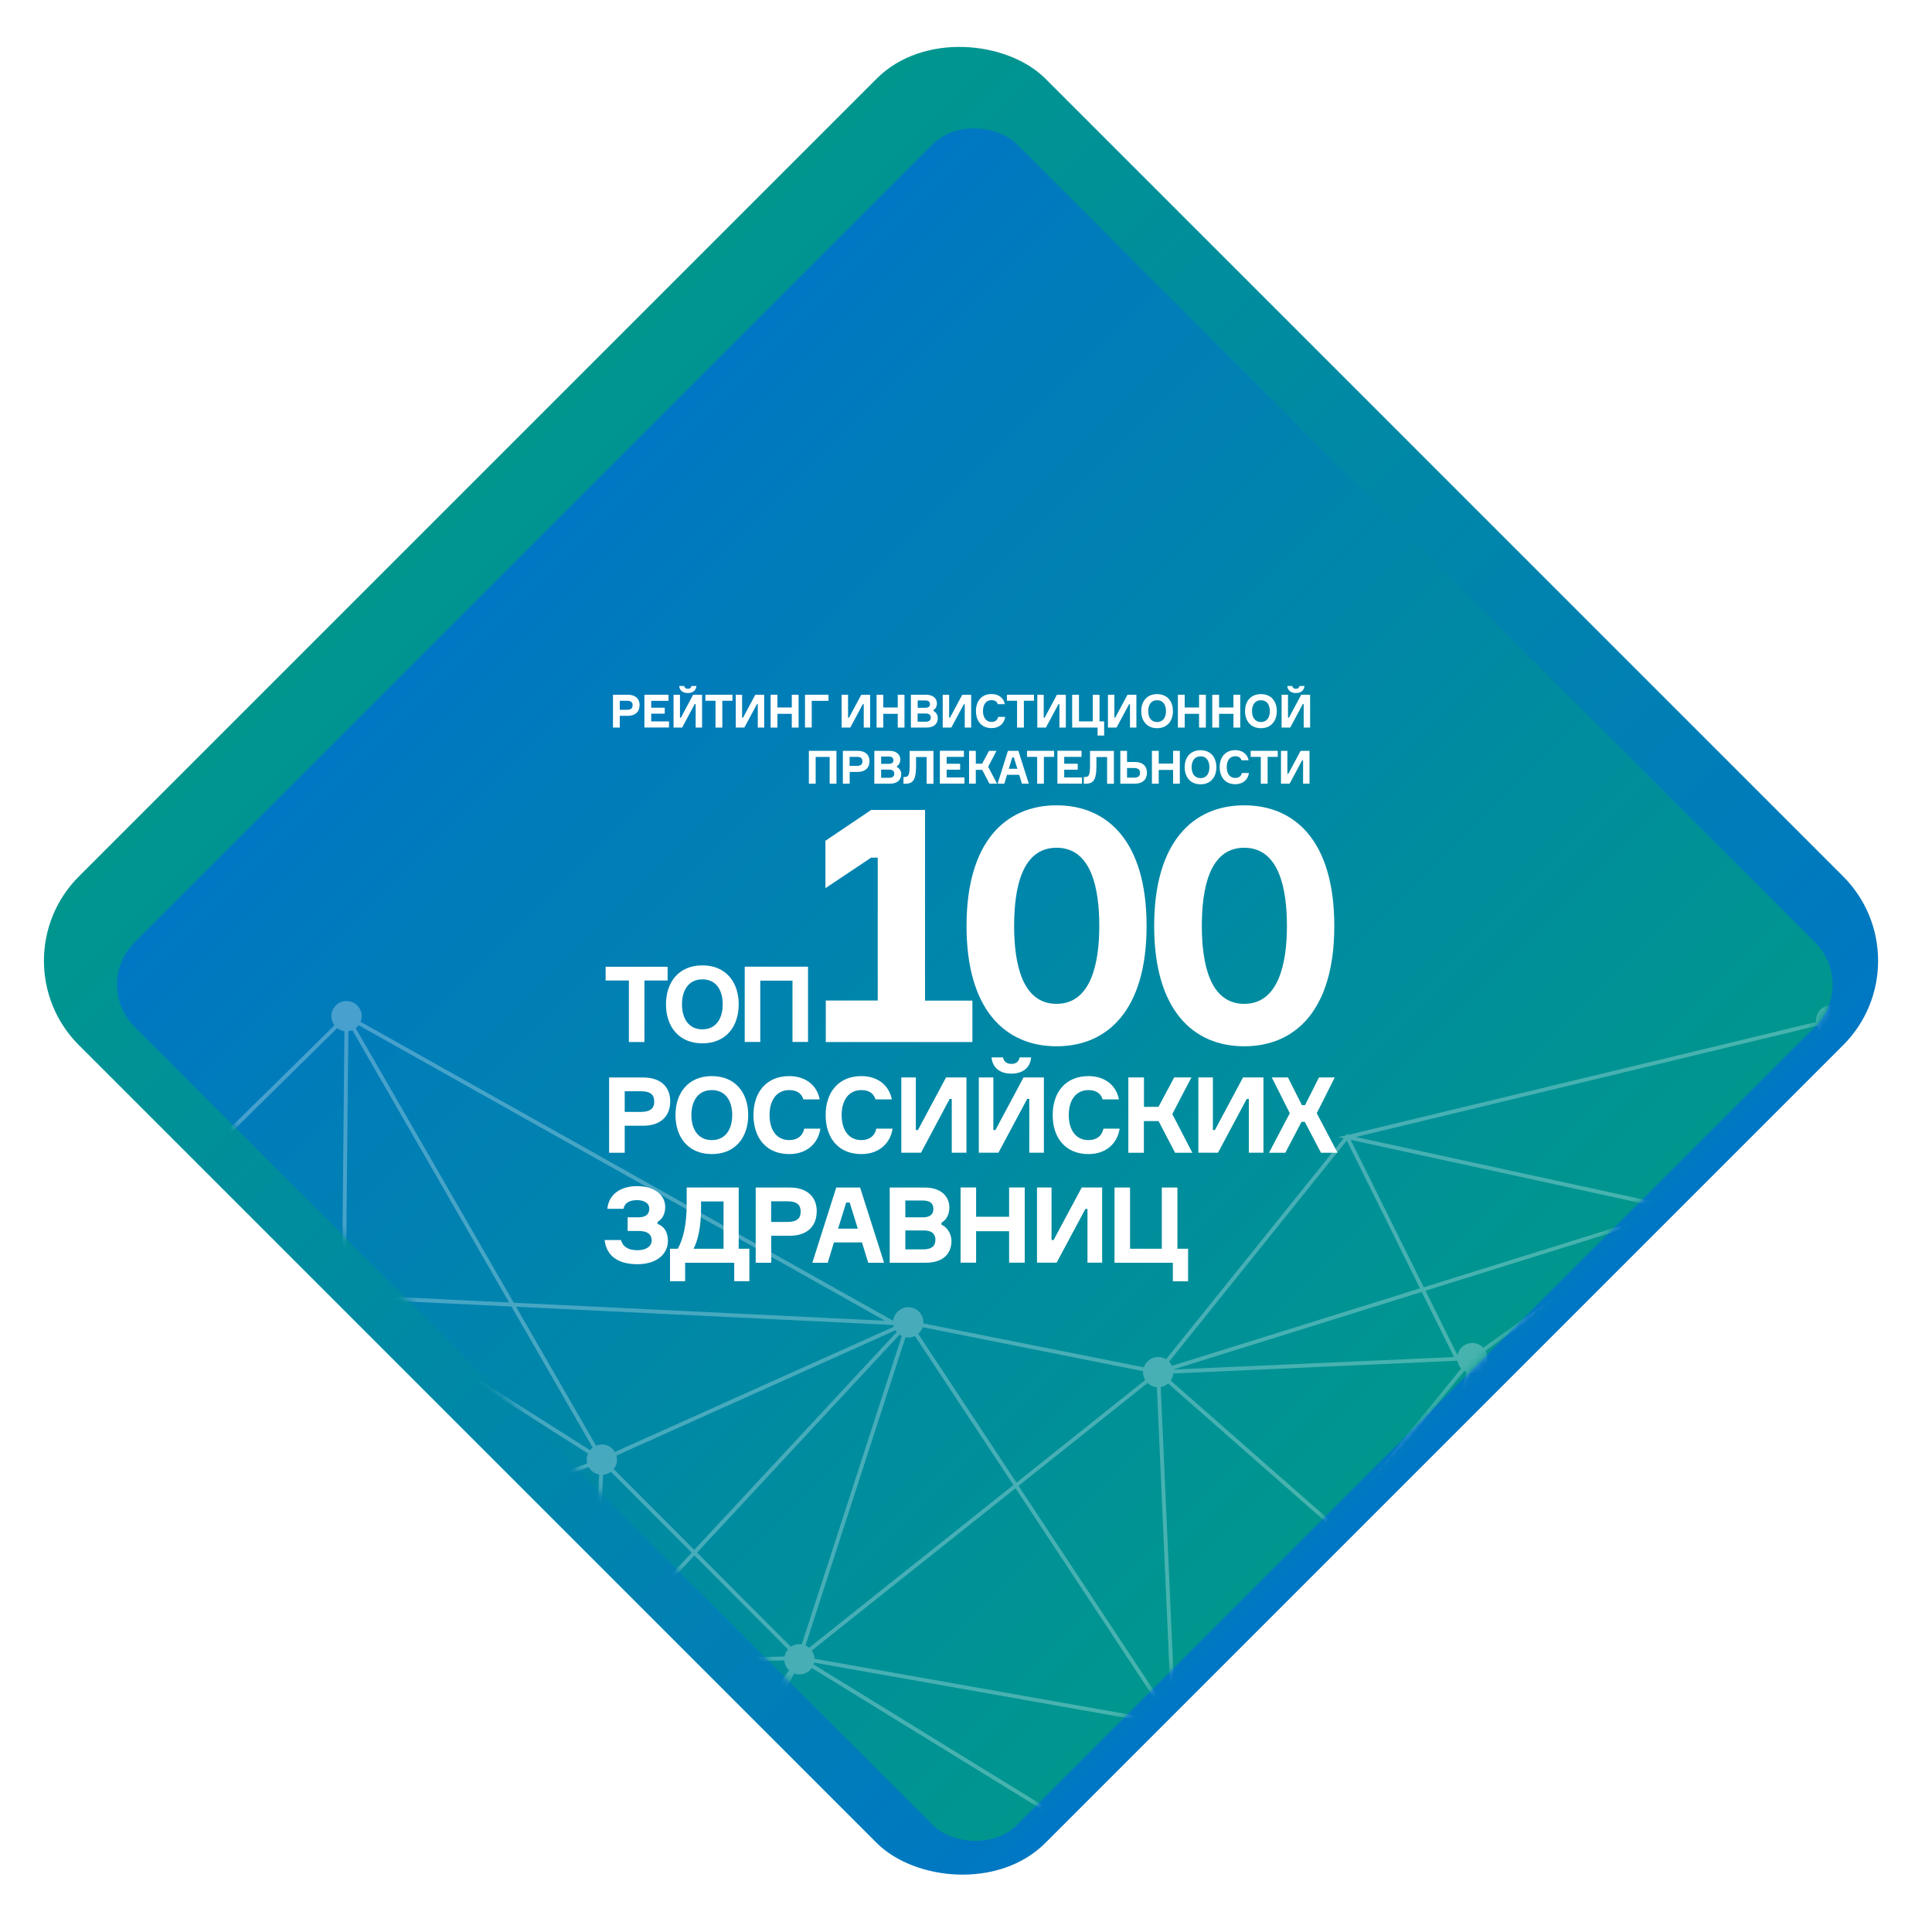 <svg width="250" height="250" viewBox="0 0 250 250" fill="none" xmlns="http://www.w3.org/2000/svg" xmlns:xlink="http://www.w3.org/1999/xlink">
	<defs>
		<filter id="filter_15_551_dd" x="13.6" y="13.326" width="221.995" height="221.996" filterUnits="userSpaceOnUse" color-interpolation-filters="sRGB">
			<feFlood flood-opacity="0" result="BackgroundImageFix"/>
			<feBlend mode="normal" in="SourceGraphic" in2="BackgroundImageFix" result="shape"/>
			<feColorMatrix in="SourceAlpha" type="matrix" values="0 0 0 0 0 0 0 0 0 0 0 0 0 0 0 0 0 0 127 0" result="hardAlpha"/>
			<feOffset dx="1.544" dy="3.088"/>
			<feGaussianBlur stdDeviation="2.29"/>
			<feComposite in2="hardAlpha" operator="arithmetic" k2="-1" k3="1"/>
			<feColorMatrix type="matrix" values="0 0 0 0 0 0 0 0 0 0 0 0 0 0 0 0 0 0 0.25 0"/>
			<feBlend mode="normal" in2="shape" result="effect_innerShadow_1"/>
		</filter>
		<filter id="filter_15_552_dd" x="13.6" y="13.33" width="221.995" height="221.994" filterUnits="userSpaceOnUse" color-interpolation-filters="sRGB">
			<feFlood flood-opacity="0" result="BackgroundImageFix"/>
			<feBlend mode="normal" in="SourceGraphic" in2="BackgroundImageFix" result="shape"/>
			<feColorMatrix in="SourceAlpha" type="matrix" values="0 0 0 0 0 0 0 0 0 0 0 0 0 0 0 0 0 0 127 0" result="hardAlpha"/>
			<feOffset dx="1.544" dy="3.088"/>
			<feGaussianBlur stdDeviation="2.29"/>
			<feComposite in2="hardAlpha" operator="arithmetic" k2="-1" k3="1"/>
			<feColorMatrix type="matrix" values="0 0 0 0 0 0 0 0 0 0 0 0 0 0 0 0 0 0 0.25 0"/>
			<feBlend mode="normal" in2="shape" result="effect_innerShadow_1"/>
		</filter>
		<filter id="filter_15_675_dd" x="102.955" y="100.354" width="73.565" height="38.902" filterUnits="userSpaceOnUse" color-interpolation-filters="sRGB">
			<feFlood flood-opacity="0" result="BackgroundImageFix"/>
			<feColorMatrix in="SourceAlpha" type="matrix" values="0 0 0 0 0 0 0 0 0 0 0 0 0 0 0 0 0 0 127 0" result="hardAlpha"/>
			<feOffset dx="3.088" dy="3.088"/>
			<feGaussianBlur stdDeviation="1.287"/>
			<feComposite in2="hardAlpha" operator="out" k2="-1" k3="1"/>
			<feColorMatrix type="matrix" values="0 0 0 0 0 0 0 0 0 0 0 0 0 0 0 0 0 0 0.25 0"/>
			<feBlend mode="normal" in2="BackgroundImageFix" result="effect_dropShadow_1"/>
			<feBlend mode="normal" in="SourceGraphic" in2="effect_dropShadow_1" result="shape"/>
		</filter>
		<filter id="filter_15_679_dd" x="74.516" y="121.061" width="33.907" height="17.812" filterUnits="userSpaceOnUse" color-interpolation-filters="sRGB">
			<feFlood flood-opacity="0" result="BackgroundImageFix"/>
			<feColorMatrix in="SourceAlpha" type="matrix" values="0 0 0 0 0 0 0 0 0 0 0 0 0 0 0 0 0 0 127 0" result="hardAlpha"/>
			<feOffset dx="3.088" dy="3.088"/>
			<feGaussianBlur stdDeviation="1.287"/>
			<feComposite in2="hardAlpha" operator="out" k2="-1" k3="1"/>
			<feColorMatrix type="matrix" values="0 0 0 0 0 0 0 0 0 0 0 0 0 0 0 0 0 0 0.25 0"/>
			<feBlend mode="normal" in2="BackgroundImageFix" result="effect_dropShadow_1"/>
			<feBlend mode="normal" in="SourceGraphic" in2="effect_dropShadow_1" result="shape"/>
		</filter>
		<filter id="filter_15_698_dd" x="74.382" y="132.971" width="102.563" height="36.689" filterUnits="userSpaceOnUse" color-interpolation-filters="sRGB">
			<feFlood flood-opacity="0" result="BackgroundImageFix"/>
			<feColorMatrix in="SourceAlpha" type="matrix" values="0 0 0 0 0 0 0 0 0 0 0 0 0 0 0 0 0 0 127 0" result="hardAlpha"/>
			<feOffset dx="3.088" dy="3.088"/>
			<feGaussianBlur stdDeviation="1.287"/>
			<feComposite in2="hardAlpha" operator="out" k2="-1" k3="1"/>
			<feColorMatrix type="matrix" values="0 0 0 0 0 0 0 0 0 0 0 0 0 0 0 0 0 0 0.25 0"/>
			<feBlend mode="normal" in2="BackgroundImageFix" result="effect_dropShadow_1"/>
			<feBlend mode="normal" in="SourceGraphic" in2="effect_dropShadow_1" result="shape"/>
		</filter>
		<filter id="filter_15_720_dd" x="75.464" y="84.91" width="97.929" height="14.135" filterUnits="userSpaceOnUse" color-interpolation-filters="sRGB">
			<feFlood flood-opacity="0" result="BackgroundImageFix"/>
			<feColorMatrix in="SourceAlpha" type="matrix" values="0 0 0 0 0 0 0 0 0 0 0 0 0 0 0 0 0 0 127 0" result="hardAlpha"/>
			<feOffset dx="3.088" dy="3.088"/>
			<feGaussianBlur stdDeviation="1.287"/>
			<feComposite in2="hardAlpha" operator="out" k2="-1" k3="1"/>
			<feColorMatrix type="matrix" values="0 0 0 0 0 0 0 0 0 0 0 0 0 0 0 0 0 0 0.25 0"/>
			<feBlend mode="normal" in2="BackgroundImageFix" result="effect_dropShadow_1"/>
			<feBlend mode="normal" in="SourceGraphic" in2="effect_dropShadow_1" result="shape"/>
		</filter>
		<filter id="filter_15_737_dd" x="100.815" y="93.213" width="72.499" height="12.137" filterUnits="userSpaceOnUse" color-interpolation-filters="sRGB">
			<feFlood flood-opacity="0" result="BackgroundImageFix"/>
			<feColorMatrix in="SourceAlpha" type="matrix" values="0 0 0 0 0 0 0 0 0 0 0 0 0 0 0 0 0 0 127 0" result="hardAlpha"/>
			<feOffset dx="3.088" dy="3.088"/>
			<feGaussianBlur stdDeviation="1.287"/>
			<feComposite in2="hardAlpha" operator="out" k2="-1" k3="1"/>
			<feColorMatrix type="matrix" values="0 0 0 0 0 0 0 0 0 0 0 0 0 0 0 0 0 0 0.25 0"/>
			<feBlend mode="normal" in2="BackgroundImageFix" result="effect_dropShadow_1"/>
			<feBlend mode="normal" in="SourceGraphic" in2="effect_dropShadow_1" result="shape"/>
		</filter>
		<linearGradient id="paint_linear_15_550_0" x1="87.724" y1="124.324" x2="87.724" y2="301.192" gradientUnits="userSpaceOnUse">
			<stop stop-color="#00968E"/>
			<stop offset="1" stop-color="#0077C3"/>
		</linearGradient>
		<linearGradient id="paint_linear_15_551_0" x1="91.15" y1="124.324" x2="91.15" y2="285.82" gradientUnits="userSpaceOnUse">
			<stop stop-color="#0077C3"/>
			<stop offset="1" stop-color="#00968E"/>
		</linearGradient>
	</defs>
	<rect id="Rectangle 352" x="-0.709" y="124.324" rx="15.438" width="176.868" height="176.868" transform="rotate(-45 -0.709 124.324)" fill="url(#paint_linear_15_550_0)" fill-opacity="1"/>
	<g filter="url(#filter_15_551_dd)">
		<rect id="Rectangle 353" x="10.403" y="124.324" rx="7.719" width="161.496" height="161.496" transform="rotate(-45 10.403 124.324)" fill="url(#paint_linear_15_551_0)" fill-opacity="1"/>
	</g>
	<mask id="mask15_552" mask-type="alpha" maskUnits="userSpaceOnUse" x="10.402" y="10.133" width="228.39" height="228.389">
		<g filter="url(#filter_15_552_dd)">
			<rect id="Rectangle 353" x="124.597" y="10.133" rx="7.719" width="161.496" height="161.496" transform="rotate(45 124.597 10.133)" fill="#D9D9D9" fill-opacity="0.28"/>
		</g>
	</mask>
	<g mask="url(#mask15_552)">
		<path id="Vector" d="M251.56 359.54C251.52 358.69 250.94 357.99 250.17 357.76L257.65 313.56C257.7 313.57 257.76 313.57 257.81 313.57C258.89 313.52 259.73 312.6 259.68 311.52C259.65 310.8 259.23 310.19 258.63 309.87L275.36 264.72C275.53 264.76 275.7 264.78 275.88 264.77C276.96 264.72 277.8 263.81 277.76 262.72C277.71 261.64 276.79 260.81 275.71 260.85C275.42 260.86 275.14 260.94 274.9 261.07L255.37 232.94C255.78 232.56 256.03 232.01 256.01 231.4C255.96 230.32 255.05 229.48 253.96 229.53C253.74 229.54 253.52 229.59 253.33 229.66L241.9 209.13C242.41 208.76 242.72 208.15 242.69 207.47C242.67 206.97 242.46 206.53 242.14 206.2L262.71 180.4C263.02 180.59 263.4 180.7 263.81 180.68C264.89 180.63 265.72 179.72 265.68 178.63C265.64 177.73 264.99 177 264.15 176.81L266.43 152.2C266.43 152.2 266.44 152.2 266.44 152.2C267.52 152.15 268.36 151.24 268.31 150.15C268.26 149.07 267.35 148.24 266.27 148.28C265.69 148.31 265.18 148.59 264.84 149L238.74 132.85C238.86 132.57 238.92 132.27 238.91 131.95C238.86 130.87 237.95 130.03 236.87 130.08C235.78 130.13 234.95 131.04 234.99 132.13C234.99 132.17 235 132.21 235 132.25L174.45 146.85L174.37 146.67L174.17 146.91L173.19 147.15L173.86 147.3L150.89 175.88C150.56 175.68 150.18 175.58 149.78 175.6C148.95 175.64 148.26 176.19 148.01 176.93L119.49 171.25C119.49 171.17 119.49 171.1 119.49 171.02C119.44 169.94 118.53 169.11 117.45 169.15C116.46 169.2 115.68 169.96 115.58 170.91L46.66 132.22C46.76 131.97 46.81 131.69 46.8 131.4C46.75 130.32 45.84 129.48 44.76 129.53C43.67 129.57 42.84 130.49 42.88 131.58C42.9 131.99 43.05 132.37 43.28 132.67L-3.35 178.59C-3.7 178.31 -4.15 178.15 -4.64 178.17C-5.09 178.19 -5.49 178.36 -5.81 178.63L-26.17 159.85C-25.93 159.51 -25.79 159.09 -25.81 158.64C-25.86 157.55 -26.77 156.72 -27.86 156.76C-28.61 156.79 -29.25 157.25 -29.54 157.89L-53.58 150.3C-53.55 150.16 -53.54 150.01 -53.55 149.86C-53.6 148.78 -54.51 147.95 -55.59 147.99C-56.67 148.04 -57.51 148.96 -57.47 150.04C-57.46 150.12 -57.45 150.2 -57.44 150.28L-100.81 163.61C-101.13 162.91 -101.86 162.43 -102.68 162.47C-103.76 162.52 -104.6 163.43 -104.55 164.52C-104.52 165.22 -104.12 165.82 -103.55 166.14L-113.17 190.32C-113.38 190.25 -113.61 190.22 -113.83 190.23C-114.83 190.28 -115.62 191.06 -115.7 192.03L-142.95 190.87C-142.94 190.83 -142.94 190.79 -142.94 190.75C-142.99 189.67 -143.91 188.83 -144.99 188.87C-146.07 188.92 -146.91 189.84 -146.86 190.92C-146.81 192 -145.9 192.84 -144.82 192.79C-144.75 192.79 -144.69 192.78 -144.63 192.77L-142.12 207.17C-142.95 207.42 -143.53 208.21 -143.49 209.12C-143.44 210.2 -142.53 211.04 -141.44 211C-140.75 210.96 -140.16 210.58 -139.84 210.02L-109.22 222.83C-109.27 223.02 -109.3 223.23 -109.29 223.44C-109.24 224.52 -108.33 225.35 -107.24 225.31C-106.44 225.28 -105.78 224.77 -105.51 224.07L-99.97 224.94L-69.25 229.76C-69.18 230.82 -68.28 231.63 -67.21 231.58C-66.13 231.53 -65.3 230.62 -65.34 229.54C-65.35 229.22 -65.44 228.93 -65.59 228.67L-40.13 210.59C-39.76 210.98 -39.22 211.22 -38.63 211.19C-38.63 211.19 -38.63 211.19 -38.63 211.19L-35.46 228.97L7.35 221.5C7.6 222.33 8.39 222.91 9.3 222.87C9.77 222.85 10.2 222.66 10.53 222.36L29.43 238.43C29.21 238.77 29.09 239.17 29.11 239.59C29.16 240.67 30.07 241.51 31.16 241.46C31.66 241.44 32.11 241.22 32.44 240.9L64.33 265.87C64.14 266.18 64.04 266.56 64.06 266.95C64.11 268.03 65.02 268.87 66.1 268.82C67.18 268.78 68.02 267.86 67.97 266.78C67.95 266.35 67.8 265.97 67.56 265.66L86.35 246.51C86.7 246.77 87.15 246.92 87.62 246.9C88.57 246.86 89.33 246.15 89.47 245.25L153.56 247.04L153.57 246.78C153.6 247.46 153.97 248.05 154.51 248.38L144.32 271.47C144.12 271.41 143.91 271.38 143.68 271.39C142.6 271.44 141.76 272.35 141.81 273.44C141.86 274.52 142.77 275.35 143.85 275.31C144.49 275.28 145.04 274.95 145.37 274.46L193.85 299.43C193.78 299.65 193.75 299.89 193.76 300.13C193.79 300.93 194.31 301.59 195 301.87L188.96 324.14C188.88 324.13 188.8 324.13 188.71 324.13C187.63 324.18 186.8 325.1 186.84 326.18C186.89 327.26 187.8 328.1 188.89 328.05C189.46 328.03 189.97 327.75 190.31 327.34L247.77 358.92C247.67 359.17 247.62 359.44 247.63 359.72C247.68 360.8 248.6 361.64 249.68 361.59C250.76 361.54 251.6 360.63 251.55 359.55L251.56 359.54ZM249.67 357.67C249.62 357.67 249.57 357.67 249.51 357.67C249.13 357.69 248.78 357.81 248.48 358.02L214.88 320.88L255.87 312.25C256.08 312.84 256.56 313.29 257.15 313.47L249.67 357.67L249.67 357.67ZM197.19 301.33C197.34 301.15 197.47 300.94 197.56 300.71L255.77 311.5C255.76 311.56 255.77 311.63 255.77 311.69C255.77 311.71 255.77 311.74 255.77 311.76L214.49 320.45L197.19 301.33ZM145.18 271.99L175.14 234.68C175.47 234.88 175.85 234.98 176.25 234.96C176.32 234.96 176.39 234.95 176.47 234.94L182.55 255.81L145.44 272.32C145.36 272.2 145.27 272.09 145.18 271.98L145.18 271.99ZM-130.72 202.78L-115.27 193.42C-114.89 193.89 -114.3 194.18 -113.65 194.15C-113.65 194.15 -113.65 194.15 -113.64 194.15L-108.16 221.58C-108.33 221.66 -108.49 221.76 -108.63 221.89L-130.72 202.79L-130.72 202.78ZM-38.67 162.61L-82.29 179.2C-82.35 179.09 -82.41 178.98 -82.5 178.89L-56.66 151.54C-56.31 151.79 -55.88 151.93 -55.42 151.91C-54.89 151.89 -54.43 151.66 -54.09 151.3L-38.68 162.61L-38.67 162.61ZM237.04 134C237.27 133.99 237.49 133.94 237.7 133.85L248.28 152.29L219.58 155.95L236 133.75C236.31 133.92 236.66 134.01 237.04 134L237.04 134ZM196.16 298.13L200.21 250.22C200.4 250.22 200.57 250.18 200.74 250.12L218.42 286.53L197.31 298.9C197.04 298.51 196.63 298.23 196.16 298.12L196.16 298.13ZM87.45 242.98C87.35 242.98 87.24 243 87.15 243.02L85.95 239.52L101.52 217.82L88.22 243.1C87.98 243.01 87.72 242.97 87.45 242.98ZM66.69 265.01L77.18 217.15C77.27 217.16 77.35 217.16 77.44 217.15C77.55 217.15 77.65 217.14 77.74 217.11L85.39 239.44L66.95 265.13C66.87 265.09 66.78 265.05 66.69 265.01L66.69 265.01ZM31.68 237.63L37.6 206.08C37.67 206.08 37.73 206.08 37.8 206.08C37.97 206.07 38.13 206.04 38.28 206L49.02 229.79L32.68 238.37C32.44 238.02 32.09 237.76 31.68 237.63L31.68 237.63ZM-14.73 189.15L-5.86 181.59C-5.5 181.92 -5 182.12 -4.46 182.09C-4.36 182.09 -4.27 182.08 -4.17 182.06L8.25 219.21C8.22 219.23 8.19 219.25 8.15 219.27L-14.73 189.15L-14.73 189.15ZM-38.13 207.37L-33.76 182.51L-31.5 169.58C-31.44 169.58 -31.38 169.58 -31.32 169.58C-31 169.57 -30.7 169.47 -30.44 169.32L-15.43 189.08L-37.38 207.81C-37.59 207.61 -37.85 207.47 -38.13 207.38L-38.13 207.37ZM-68.84 228.42L-97.38 205.33L-84.72 181.95C-84.47 182.05 -84.2 182.1 -83.92 182.08C-83.83 182.08 -83.73 182.06 -83.64 182.05L-68.41 228.02C-68.57 228.13 -68.72 228.26 -68.84 228.42ZM-107.42 221.39C-107.5 221.4 -107.59 221.41 -107.68 221.42L-113.15 194.06C-112.92 193.99 -112.71 193.87 -112.52 193.73L-98.03 205.45L-106.72 221.49C-106.93 221.42 -107.17 221.38 -107.41 221.39L-107.42 221.39ZM-85.16 181.71L-97.78 205L-112.17 193.36C-111.91 193.01 -111.76 192.58 -111.78 192.1C-111.79 192.04 -111.79 191.97 -111.8 191.9L-85.71 181.1C-85.57 181.34 -85.38 181.55 -85.16 181.71ZM-82.05 180.04C-82.06 180 -82.06 179.96 -82.06 179.92L-65.09 175.88L-33.24 168.31C-33.11 168.65 -32.89 168.95 -32.61 169.17L-51.12 200.99L-82.24 180.96C-82.11 180.68 -82.04 180.36 -82.05 180.03L-82.05 180.04ZM-30.03 169.01C-29.93 168.91 -29.84 168.79 -29.75 168.67L-6.42 179.54C-6.48 179.75 -6.52 179.98 -6.51 180.22C-6.49 180.58 -6.37 180.92 -6.19 181.2L-15.04 188.75L-30.03 169.01ZM116.03 172.36L89.84 200.55L79.41 190.09C79.7 189.73 79.86 189.28 79.84 188.78C79.83 188.63 79.81 188.48 79.77 188.35L115.87 172.14C115.92 172.22 115.97 172.29 116.03 172.36ZM106.22 205.14L103.75 212.78C103.62 212.76 103.49 212.75 103.36 212.76C102.98 212.77 102.64 212.9 102.34 213.09L90.2 200.91L116.4 172.71C116.49 172.78 116.59 172.84 116.69 172.89L106.23 205.14L106.22 205.14ZM261.76 178.81C261.78 179.23 261.93 179.61 262.18 179.93L239.07 203.32L218.37 158.16C218.61 158 218.82 157.8 218.97 157.56L261.86 178.11C261.79 178.33 261.75 178.56 261.76 178.81ZM252.09 231.57C252.11 231.85 252.17 232.1 252.28 232.33L230.4 246.46C230.2 246.22 229.94 246.03 229.64 245.91L235.42 226.42L252.12 231.2C252.1 231.32 252.09 231.45 252.1 231.58L252.09 231.57ZM225.3 298.33C225.11 298.34 224.93 298.38 224.76 298.43L219.08 286.74L232.12 279.1C232.3 279.34 232.53 279.52 232.8 279.66L225.82 298.39C225.65 298.35 225.47 298.33 225.29 298.34L225.3 298.33ZM176.8 231.15L182.78 208.27C182.8 208.27 182.83 208.27 182.86 208.27C183 208.27 183.15 208.24 183.28 208.21L191.84 228.9L178 232.3C177.79 231.76 177.34 231.34 176.8 231.15ZM9.13 218.95C8.99 218.96 8.85 218.98 8.72 219.02L-3.69 181.9C-3.41 181.76 -3.17 181.56 -2.99 181.31L24.7 197.02L9.99 219.11C9.72 219 9.43 218.94 9.13 218.95ZM43.63 169.52C43.71 169.56 43.8 169.59 43.89 169.62L40.3 188.87L37.82 202.16C37.76 202.16 37.69 202.16 37.63 202.16C37.02 202.19 36.49 202.49 36.15 202.94L25.42 196.85L43.63 169.51L43.63 169.52ZM89.5 200.92L77.96 213.34C77.74 213.27 77.51 213.23 77.27 213.24C77.13 213.25 77 213.27 76.86 213.3L78.04 190.83C78.42 190.8 78.77 190.66 79.05 190.45L89.5 200.92ZM77.53 190.8L76.35 213.52C76.18 213.62 76.02 213.75 75.89 213.9L63.03 194.81L76.17 189.83C76.45 190.34 76.95 190.7 77.53 190.8ZM75.59 214.35C75.53 214.46 75.49 214.58 75.46 214.7L39.65 204.42C39.67 204.29 39.68 204.16 39.67 204.03C39.66 203.91 39.65 203.79 39.62 203.67L62.54 195L75.58 214.35L75.59 214.35ZM39.44 203.2C39.2 202.76 38.8 202.42 38.32 202.26L40.84 188.72L44.39 169.72C44.45 169.72 44.52 169.72 44.58 169.72C44.86 169.71 45.13 169.63 45.37 169.52L62.25 194.57L39.44 203.2L39.44 203.2ZM79.3 214.94C79.22 214.36 78.9 213.87 78.44 213.57L89.85 201.28L101.97 213.43C101.74 213.68 101.59 214 101.52 214.35L79.3 214.94ZM239.94 209.35L235.07 225.79L222.9 222.3C222.92 222.18 222.93 222.05 222.92 221.92C222.91 221.61 222.82 221.32 222.68 221.06L239.31 208.91C239.49 209.09 239.71 209.24 239.94 209.35L239.94 209.35ZM228.82 245.76C228.7 245.77 228.59 245.78 228.49 245.81L221.77 223.79C222.22 223.59 222.57 223.23 222.76 222.78L234.93 226.27L229.15 245.78C229.04 245.77 228.93 245.76 228.82 245.76L228.82 245.76ZM228.01 245.98C227.51 246.23 227.13 246.7 227 247.26L222.79 228.84L228.02 245.97L228.01 245.98ZM183.5 204.5L190.28 177.68C190.38 177.69 190.49 177.7 190.6 177.7C190.87 177.68 191.13 177.62 191.37 177.5L196.76 185.69L183.67 204.57C183.61 204.55 183.56 204.52 183.5 204.5ZM184.73 206.23C184.7 205.68 184.46 205.2 184.08 204.86L197.06 186.14L219.69 220.53C219.53 220.67 219.38 220.85 219.27 221.04L184.66 206.81C184.71 206.63 184.74 206.43 184.73 206.22L184.73 206.23ZM220.11 220.25L197.36 185.69L216.4 158.22C216.63 158.34 216.88 158.42 217.15 158.44L220.61 220.09C220.43 220.12 220.26 220.17 220.11 220.25L220.11 220.25ZM215.89 157.82C215.92 157.86 215.96 157.89 215.99 157.93L197.07 185.24L191.79 177.22C192.23 176.84 192.5 176.27 192.47 175.65C192.46 175.35 192.37 175.06 192.23 174.81L198.85 170.06L215.89 157.82L215.89 157.82ZM189.79 177.56L183 204.37C182.9 204.36 182.79 204.35 182.68 204.36C182.18 204.38 181.73 204.59 181.39 204.92L173.04 197.58L189.48 177.41C189.57 177.47 189.68 177.52 189.79 177.56ZM181.08 205.32C180.89 205.64 180.79 206.01 180.81 206.4C180.82 206.62 180.86 206.83 180.94 207.02L153.47 221.99C153.42 221.92 153.36 221.85 153.3 221.79L172.71 197.97L181.08 205.32L181.08 205.32ZM153.85 223.05C153.84 222.83 153.79 222.63 153.72 222.44L181.25 207.55C181.32 207.64 181.39 207.72 181.47 207.79L167.12 229.2L153.78 223.65C153.83 223.46 153.85 223.26 153.84 223.05L153.85 223.05ZM183.74 208.01C184.05 207.84 184.29 207.59 184.46 207.29L219.07 221.51C219.02 221.7 219 221.9 219.01 222.1C219.01 222.15 219.02 222.19 219.02 222.23L192.33 228.78L183.74 208.02L183.74 208.01ZM219.14 222.72C219.23 222.97 219.38 223.19 219.56 223.38L201.13 246.59C200.81 246.4 200.44 246.3 200.04 246.31C199.89 246.32 199.75 246.34 199.61 246.38L192.53 229.25L219.14 222.72L219.14 222.72ZM201.42 249.74L232.08 276.75C231.83 277.09 231.69 277.52 231.71 277.98C231.72 278.23 231.78 278.46 231.87 278.67L218.86 286.28L201.2 249.9C201.27 249.85 201.34 249.8 201.41 249.74L201.42 249.74ZM232.43 276.38L201.75 249.36C201.98 249.03 202.1 248.62 202.08 248.18C202.06 247.68 201.85 247.24 201.53 246.91L219.96 223.69C220.28 223.88 220.65 223.99 221.05 223.97C221.09 223.97 221.12 223.96 221.16 223.96L233.06 276.04C232.83 276.11 232.61 276.23 232.43 276.38ZM227.39 248.96C227.74 249.4 228.28 249.67 228.88 249.68L232.2 270.01L227.39 248.96ZM252.26 230.71L235.56 225.93L240.43 209.5C240.55 209.52 240.69 209.53 240.82 209.52C241.05 209.51 241.26 209.46 241.46 209.38L252.89 229.91C252.61 230.12 252.39 230.39 252.26 230.71ZM238.78 207.65C238.79 207.96 238.88 208.25 239.02 208.5L223.35 219.96L238.92 204.2L239.7 205.9C239.12 206.27 238.75 206.92 238.78 207.65L238.78 207.65ZM222.15 220.45C221.86 220.23 221.5 220.09 221.11 220.06L217.66 158.55L217.77 158.41C217.82 158.39 217.87 158.38 217.91 158.37L238.69 203.71L222.16 220.45L222.15 220.45ZM188.58 176.08C188.65 176.47 188.83 176.81 189.08 177.09L172.66 197.25L151.49 178.65C151.67 178.38 151.78 178.07 151.81 177.73L188.58 176.08L188.58 176.08ZM151.16 179.03L172.34 197.64L152.92 221.47C152.66 221.31 152.37 221.21 152.05 221.18L150.2 179.48C150.56 179.42 150.89 179.26 151.16 179.02L151.16 179.03ZM75.92 188.96C75.93 189.1 75.95 189.23 75.98 189.37L62.73 194.38L45.79 169.23C45.86 169.17 45.93 169.09 46 169.01L76.09 188.08C75.97 188.35 75.91 188.65 75.92 188.96ZM43.21 169.24L24.98 196.6L-2.74 180.87C-2.63 180.62 -2.58 180.34 -2.59 180.04C-2.6 180 -2.6 179.95 -2.61 179.9L42.67 168.47C42.79 168.77 42.97 169.02 43.21 169.23L43.21 169.24ZM10.42 219.36L25.14 197.27L35.9 203.38C35.8 203.63 35.74 203.92 35.76 204.21C35.77 204.45 35.82 204.68 35.91 204.89L10.73 219.66C10.64 219.55 10.53 219.45 10.42 219.36L10.42 219.36ZM38.74 205.79C39.08 205.58 39.35 205.27 39.51 204.9L63.33 211.75L75.4 215.21C75.4 215.24 75.4 215.26 75.4 215.28C75.41 215.49 75.45 215.69 75.52 215.88L49.47 229.55L38.75 205.79L38.74 205.79ZM78.22 216.95C78.8 216.66 79.21 216.1 79.29 215.45L101.49 214.85C101.53 215.36 101.76 215.81 102.1 216.14L85.75 238.93L78.22 216.95L78.22 216.95ZM105.35 215.14L138.07 220.94L149.93 223.04C149.92 223.1 149.92 223.17 149.93 223.22C149.98 224.3 150.88 225.13 151.95 225.09L155.13 244.77C154.71 244.86 154.34 245.08 154.06 245.39L105.28 215.38C105.31 215.31 105.33 215.22 105.35 215.14L105.35 215.14ZM155.63 244.74L152.45 225.01C152.93 224.87 153.34 224.54 153.58 224.11L166.83 229.62L156.52 245C156.25 244.85 155.95 244.75 155.63 244.74ZM181.89 208.07C182.01 208.13 182.14 208.18 182.27 208.21L176.3 231.05C176.23 231.05 176.16 231.05 176.08 231.05C175.31 231.08 174.67 231.56 174.38 232.22L167.59 229.4L181.89 208.07ZM178.12 232.92C178.12 232.87 178.12 232.83 178.11 232.79L192.04 229.37L199.15 246.57C198.95 246.69 198.77 246.84 198.63 247.02L177.94 233.84C178.07 233.56 178.14 233.25 178.13 232.92L178.12 232.92ZM218.65 287L224.31 298.66C223.84 298.96 223.52 299.46 223.44 300.03L197.67 299.88C197.65 299.69 197.61 299.52 197.55 299.35L218.65 287L218.65 287ZM223.44 300.53C223.56 301.54 224.44 302.3 225.47 302.25C226.21 302.22 226.83 301.78 227.14 301.17L254.54 310.76L198.58 300.39L223.44 300.54L223.44 300.53ZM255.97 310.72L227.3 300.69C227.33 300.53 227.35 300.37 227.34 300.2C227.33 299.89 227.24 299.59 227.09 299.33L241.18 288.86L256.39 310.17C256.22 310.32 256.08 310.51 255.97 310.72L255.97 310.72ZM226.79 298.93C226.65 298.78 226.48 298.66 226.3 298.56L233.28 279.82C233.43 279.85 233.59 279.86 233.76 279.86C234.06 279.84 234.34 279.76 234.59 279.62L240.89 288.45L226.79 298.93ZM235 279.33C235.41 278.95 235.65 278.41 235.63 277.81C235.62 277.69 235.61 277.59 235.58 277.48L274.05 263.7C274.05 263.7 274.08 263.74 274.09 263.76L241.29 288.15L235 279.33ZM273.84 262.9C273.84 263.01 273.86 263.12 273.88 263.23L235.41 277.01C235.24 276.68 234.99 276.41 234.68 276.23L244.83 253.12L273.87 262.46C273.85 262.6 273.84 262.75 273.84 262.9L273.84 262.9ZM234.22 276.02C234.05 275.97 233.87 275.94 233.68 275.94L229.38 249.62C229.96 249.48 230.43 249.08 230.67 248.56L244.35 252.95L234.22 276.01L234.22 276.02ZM230.83 248.08C230.85 247.93 230.87 247.79 230.86 247.63C230.85 247.36 230.78 247.11 230.67 246.88L252.55 232.75C252.69 232.91 252.85 233.05 253.04 233.16L244.55 252.49L230.83 248.07L230.83 248.08ZM240.65 205.6C240.48 205.61 240.31 205.64 240.16 205.69L239.29 203.81L260.57 182.28L241.75 205.88C241.43 205.69 241.05 205.58 240.65 205.6ZM262.08 177.66L219.19 157.11C219.25 156.92 219.28 156.72 219.29 156.5L248.55 152.77L262.54 177.17C262.36 177.3 262.2 177.47 262.08 177.66ZM215.6 157.41L191.94 174.4C191.56 174 191.02 173.76 190.42 173.78C189.51 173.83 188.77 174.49 188.59 175.34L184.46 167.02L215.55 157.31C215.57 157.35 215.58 157.37 215.6 157.4L215.6 157.41ZM188.15 175.6L151.8 177.22L183.97 167.18L188.15 175.6L188.15 175.6ZM149.7 179.51L151.55 221.21C151.36 221.24 151.19 221.3 151.03 221.38L131.8 192.27L148.5 178.96C148.82 179.27 149.24 179.47 149.7 179.51ZM150.61 221.66C150.34 221.89 150.13 222.2 150.02 222.55L125.53 218.21L118.34 216.93L105.4 214.64C105.4 214.64 105.4 214.63 105.4 214.62C105.38 214.24 105.25 213.88 105.05 213.58L131.41 192.58L150.6 221.65L150.61 221.66ZM104.7 213.21C104.56 213.09 104.4 212.99 104.23 212.92L106.6 205.62L117.17 173.04C117.32 173.06 117.47 173.08 117.62 173.07C117.9 173.05 118.16 172.99 118.39 172.87L131.13 192.16L104.71 213.21L104.7 213.21ZM115.66 171.68L79.57 187.88C79.21 187.27 78.54 186.88 77.79 186.92C77.56 186.93 77.34 186.98 77.13 187.07L66.78 169.09L115.6 171.46C115.62 171.53 115.64 171.61 115.66 171.68L115.66 171.68ZM76.69 187.32C76.57 187.41 76.45 187.52 76.35 187.65L46.27 168.59C46.34 168.43 46.39 168.27 46.42 168.11L66.18 169.06L76.69 187.32L76.69 187.32ZM46.44 167.6C46.37 166.68 45.66 165.94 44.76 165.82L45.08 133.44C45.26 133.42 45.43 133.37 45.59 133.3L65.88 168.54L46.44 167.6L46.44 167.6ZM44.57 133.43L44.26 165.81C43.25 165.93 42.49 166.81 42.54 167.85C42.54 167.9 42.54 167.94 42.55 167.99L-2.73 179.42C-2.8 179.25 -2.88 179.1 -2.99 178.95L43.64 133.04C43.91 133.25 44.23 133.39 44.58 133.44L44.57 133.43ZM-6.2 179.09L-29.54 168.21C-29.48 168 -29.44 167.77 -29.45 167.53C-29.48 166.84 -29.87 166.24 -30.44 165.92L-28.27 160.62C-28.08 160.67 -27.88 160.69 -27.68 160.68C-27.23 160.66 -26.83 160.5 -26.51 160.23L-6.15 179C-6.17 179.03 -6.19 179.05 -6.2 179.08L-6.2 179.09ZM-28.73 160.43L-30.9 165.72C-31.09 165.68 -31.29 165.65 -31.49 165.66C-32.02 165.69 -32.49 165.92 -32.82 166.27L-37.62 162.75L-29.49 159.66C-29.31 159.99 -29.05 160.25 -28.73 160.43L-28.73 160.43ZM-33.13 166.68C-33.29 166.98 -33.39 167.33 -33.37 167.7C-33.37 167.74 -33.36 167.78 -33.36 167.82L-80.3 178.98L-38.19 162.96L-33.13 166.67L-33.13 166.68ZM-82.86 178.54C-83.2 178.29 -83.63 178.15 -84.1 178.17C-84.57 178.19 -85 178.38 -85.33 178.68L-89.56 175.11L-57.57 151.78L-82.86 178.54L-82.86 178.54ZM-85.66 179.06C-85.87 179.39 -85.99 179.79 -85.97 180.21C-85.96 180.36 -85.94 180.5 -85.9 180.63L-111.87 191.39L-89.98 175.42L-85.66 179.07L-85.66 179.06ZM-105.38 223.58C-105.37 223.48 -105.37 223.37 -105.37 223.26C-105.4 222.61 -105.75 222.04 -106.26 221.71L-97.63 205.78L-69.1 228.86C-69.15 228.98 -69.19 229.12 -69.22 229.26L-77.72 227.92L-105.39 223.58L-105.38 223.58ZM-67.38 227.66C-67.58 227.67 -67.78 227.71 -67.96 227.78L-83.16 181.89C-82.91 181.77 -82.69 181.6 -82.51 181.39L-51.37 201.43L-66.69 227.76C-66.91 227.69 -67.14 227.66 -67.38 227.67L-67.38 227.66ZM-32.17 169.43C-32.11 169.45 -32.05 169.47 -31.99 169.49L-34.29 182.57L-38.62 207.28C-38.68 207.27 -38.75 207.27 -38.81 207.27C-39.39 207.3 -39.9 207.58 -40.24 208L-50.69 201.27L-32.17 169.42L-32.17 169.43ZM-36.76 209.15C-36.78 208.8 -36.89 208.47 -37.06 208.19L-15.11 189.48L7.77 219.6C7.6 219.78 7.47 220 7.38 220.24L-36.78 209.49C-36.76 209.38 -36.75 209.26 -36.76 209.15L-36.76 209.15ZM11.18 220.82C11.17 220.56 11.1 220.31 11 220.09L36.17 205.33C36.4 205.63 36.73 205.87 37.11 205.99L31.19 237.54C31.12 237.54 31.05 237.54 30.99 237.54C30.51 237.56 30.08 237.75 29.76 238.05L10.86 221.98C11.07 221.65 11.19 221.25 11.18 220.82ZM33.03 239.41C33.02 239.2 32.98 239 32.91 238.81L49.23 230.25L64.99 265.19C64.87 265.27 64.75 265.36 64.65 265.46L32.76 240.49C32.95 240.18 33.05 239.8 33.03 239.41L33.03 239.41ZM49.67 230.01L75.75 216.32C75.98 216.65 76.31 216.9 76.69 217.04L66.19 264.91C66.1 264.9 66.02 264.9 65.93 264.9C65.76 264.91 65.6 264.94 65.45 264.99L49.67 230.02L49.67 230.01ZM85.59 240.02L86.67 243.18C85.99 243.52 85.54 244.23 85.58 245.02C85.6 245.45 85.75 245.84 86 246.15L68.14 264.34L85.59 240.02ZM88.66 243.34L102.76 216.55C103 216.64 103.26 216.68 103.53 216.67C104.17 216.64 104.71 216.32 105.05 215.84L153.78 245.81C153.67 246.03 153.6 246.27 153.58 246.53L89.48 244.74C89.42 244.16 89.11 243.65 88.66 243.34L88.66 243.34ZM156.92 245.32L167.31 229.83L174.23 232.71C174.21 232.83 174.21 232.96 174.21 233.1C174.23 233.4 174.3 233.67 174.44 233.92L157.06 245.48C157.02 245.42 156.97 245.37 156.92 245.32L156.92 245.32ZM176.95 234.8C177.23 234.68 177.48 234.49 177.67 234.26L198.35 247.44C198.22 247.71 198.16 248.02 198.17 248.35C198.18 248.52 198.21 248.68 198.25 248.82L183.03 255.6L176.96 234.8L176.95 234.8ZM198.45 249.29C198.73 249.74 199.18 250.07 199.71 250.18L195.66 298.07C195.66 298.07 195.64 298.07 195.63 298.07C195.55 298.08 195.48 298.09 195.41 298.1L183.16 256.09L198.45 249.29L198.45 249.29ZM258.16 309.7C257.99 309.66 257.82 309.64 257.64 309.65C257.33 309.66 257.05 309.75 256.8 309.88L241.59 288.56L274.39 264.17C274.54 264.32 274.7 264.45 274.89 264.55L258.16 309.7ZM274.48 261.36C274.29 261.53 274.13 261.74 274.03 261.98L245.03 252.65L253.5 233.37C253.71 233.43 253.92 233.45 254.14 233.45C254.43 233.43 254.71 233.35 254.96 233.23L274.48 261.36L274.48 261.36ZM263.65 176.77C263.65 176.77 263.64 176.76 263.64 176.77C263.4 176.77 263.18 176.83 262.97 176.91L249.09 152.7L264.46 150.74C264.65 151.45 265.22 152 265.93 152.15L263.65 176.77ZM264.57 149.43C264.46 149.68 264.4 149.95 264.4 150.24L248.82 152.23L238.14 133.6C238.26 133.51 238.37 133.4 238.47 133.28L264.57 149.44L264.57 149.43ZM235.12 132.74C235.23 133.01 235.39 133.25 235.59 133.45L219.13 155.72C218.81 154.99 218.08 154.5 217.24 154.53C216.43 154.57 215.74 155.11 215.49 155.84L175.45 147.13L235.12 132.74ZM215.38 156.33C215.37 156.42 215.37 156.5 215.38 156.59C215.38 156.67 215.39 156.75 215.41 156.84L184.24 166.57L174.78 147.5L215.38 156.34L215.38 156.33ZM183.75 166.71L151.64 176.74C151.55 176.54 151.43 176.35 151.28 176.2L174.27 147.6L183.75 166.72L183.75 166.71ZM147.91 177.43C147.91 177.5 147.91 177.57 147.91 177.65C147.92 177.99 148.03 178.3 148.19 178.57L131.53 191.85L118.82 172.6C119.08 172.37 119.28 172.08 119.39 171.74L147.91 177.43L147.91 177.43ZM114.52 170.9L66.48 168.57L46.03 133.05C46.18 132.94 46.31 132.81 46.42 132.67L114.52 170.9ZM-29.69 158.38C-29.72 158.52 -29.73 158.67 -29.72 158.82C-29.72 158.94 -29.7 159.06 -29.67 159.18L-38.11 162.39L-53.79 150.9C-53.77 150.86 -53.75 150.82 -53.73 150.78L-29.7 158.38L-29.69 158.38ZM-57.28 150.77C-57.26 150.81 -57.24 150.85 -57.22 150.9L-89.95 174.77L-100.94 165.49C-100.72 165.16 -100.61 164.77 -100.63 164.34C-100.63 164.26 -100.64 164.18 -100.66 164.1L-57.28 150.77ZM-103.07 166.33C-102.89 166.37 -102.7 166.4 -102.5 166.39C-102.02 166.36 -101.59 166.17 -101.26 165.87L-90.37 175.08L-112.19 191C-112.34 190.82 -112.51 190.66 -112.71 190.53L-103.07 166.33L-103.07 166.33ZM-115.7 192.28C-115.69 192.53 -115.63 192.77 -115.53 192.98L-131.12 202.43L-143.27 191.92C-143.16 191.76 -143.07 191.57 -143.01 191.37L-115.71 192.53L-115.7 192.28ZM-143.6 192.31L-131.58 202.71L-140 207.82C-140.37 207.35 -140.96 207.05 -141.61 207.09L-144.13 192.64C-143.94 192.56 -143.76 192.45 -143.6 192.31L-143.6 192.31ZM-139.64 209.56C-139.58 209.37 -139.56 209.16 -139.57 208.95C-139.58 208.7 -139.64 208.47 -139.73 208.25L-131.17 203.06L-108.96 222.27C-108.98 222.3 -109.01 222.33 -109.02 222.37L-139.64 209.56L-139.64 209.56ZM-65.88 228.27C-65.99 228.16 -66.1 228.06 -66.23 227.98L-50.94 201.71L-40.5 208.43C-40.62 208.71 -40.69 209.01 -40.67 209.33C-40.66 209.64 -40.57 209.93 -40.43 210.19L-65.88 228.27L-65.88 228.27ZM-35.05 228.38L-38.13 211.1C-37.57 210.93 -37.13 210.51 -36.91 209.98L7.27 220.73C7.26 220.82 7.26 220.91 7.26 220.99L-35.05 228.38L-35.05 228.38ZM154.97 248.57C155.18 248.63 155.39 248.66 155.62 248.65C156.7 248.6 157.53 247.69 157.49 246.6C157.48 246.36 157.42 246.12 157.32 245.9L174.73 234.33C174.73 234.33 174.75 234.35 174.76 234.36L144.79 271.66C144.79 271.66 144.79 271.66 144.79 271.66L154.98 248.57L154.97 248.57ZM145.61 274.01C145.69 273.77 145.73 273.52 145.72 273.25C145.72 273.09 145.69 272.93 145.64 272.78L182.7 256.29L194.93 298.24C194.58 298.39 194.28 298.65 194.07 298.97L145.61 274.01ZM195.5 301.98C195.6 301.99 195.7 302 195.8 301.99C196.18 301.97 196.51 301.86 196.81 301.66L213.92 320.57L190.67 325.47C190.48 324.89 190.03 324.44 189.46 324.24L195.5 301.98L195.5 301.98ZM190.59 326.91C190.71 326.63 190.78 326.32 190.76 326C190.76 325.99 190.76 325.98 190.76 325.97L214.31 321.01L248.11 358.36C248.08 358.39 248.05 358.43 248.02 358.47L190.59 326.91Z" fill="#FFFFFF" fill-opacity="1" fill-rule="nonzero"/>
	</g>
	<rect id="Layer_1" rx="-0.372" width="94.109" height="76.28" transform="translate(75.518 86.053)" fill="#FFFFFF" fill-opacity="0"/>
	<g filter="url(#filter_15_675_dd)">
		<path id="Vector" d="M103.77 126.38L110.49 126.38L110.49 107.89L109.64 107.89L103.72 111.84L103.72 105.71L109.64 101.72L116.61 101.72L116.61 126.39L122.74 126.39L122.74 131.75L103.77 131.75L103.77 126.39L103.77 126.38Z" fill="#FFFFFF" fill-opacity="1" fill-rule="nonzero"/>
		<path id="Vector" d="M145.28 116.73C145.28 127.63 140.22 132.3 133.63 132.3C127.04 132.3 121.98 127.63 121.98 116.73C121.98 105.83 127.04 101.12 133.63 101.12C140.22 101.12 145.28 105.79 145.28 116.73ZM139.16 116.73C139.16 111.88 138.14 106.61 133.63 106.61C129.12 106.61 128.14 111.89 128.14 116.73C128.14 121.57 129.16 126.81 133.63 126.81C138.1 126.81 139.16 121.53 139.16 116.73Z" fill="#FFFFFF" fill-opacity="1" fill-rule="nonzero"/>
		<path id="Vector" d="M169.57 116.73C169.57 127.63 164.51 132.3 157.91 132.3C151.32 132.3 146.26 127.63 146.26 116.73C146.26 105.83 151.32 101.12 157.91 101.12C164.51 101.12 169.57 105.79 169.57 116.73ZM163.44 116.73C163.44 111.88 162.42 106.61 157.91 106.61C153.41 106.61 152.43 111.89 152.43 116.73C152.43 121.57 153.45 126.81 157.91 126.81C162.38 126.81 163.44 121.53 163.44 116.73Z" fill="#FFFFFF" fill-opacity="1" fill-rule="nonzero"/>
	</g>
	<g filter="url(#filter_15_679_dd)">
		<path id="Vector" d="M83.3 123.79L80.3 123.79L80.3 131.75L78.29 131.75L78.29 123.79L75.28 123.79L75.28 122.01L83.3 122.01L83.3 123.79Z" fill="#FFFFFF" fill-opacity="1" fill-rule="nonzero"/>
		<path id="Vector" d="M92.5 126.87C92.5 129.74 90.85 131.92 87.8 131.92C84.74 131.92 83.09 129.74 83.09 126.87C83.09 124.01 84.74 121.83 87.8 121.83C90.85 121.83 92.5 124.01 92.5 126.87ZM90.43 126.87C90.43 125.08 89.61 123.64 87.8 123.64C85.99 123.64 85.16 125.08 85.16 126.87C85.16 128.67 86 130.11 87.8 130.11C89.6 130.11 90.43 128.67 90.43 126.87Z" fill="#FFFFFF" fill-opacity="1" fill-rule="nonzero"/>
		<path id="Vector" d="M101.47 122L101.47 131.74L99.46 131.74L99.46 123.81L95.29 123.81L95.29 131.74L93.28 131.74L93.28 122L101.47 122Z" fill="#FFFFFF" fill-opacity="1" fill-rule="nonzero"/>
	</g>
	<g filter="url(#filter_15_698_dd)">
		<path id="Vector" d="M83.64 139.43C83.64 141.39 82.35 142.58 80.15 142.58L77.75 142.58L77.75 146.08L75.73 146.08L75.73 136.34L80.15 136.34C82.35 136.34 83.64 137.5 83.64 139.44L83.64 139.43ZM81.57 139.45C81.57 138.6 81.11 138.12 79.86 138.12L77.75 138.12L77.75 140.79L79.86 140.79C81.11 140.79 81.57 140.3 81.57 139.45Z" fill="#FFFFFF" fill-opacity="1" fill-rule="nonzero"/>
		<path id="Vector" d="M93.73 141.2C93.73 144.07 92.08 146.25 89.02 146.25C85.97 146.25 84.32 144.07 84.32 141.2C84.32 138.34 85.97 136.16 89.02 136.16C92.08 136.16 93.73 138.34 93.73 141.2ZM91.66 141.2C91.66 139.41 90.83 137.97 89.02 137.97C87.21 137.97 86.38 139.41 86.38 141.2C86.38 143 87.22 144.44 89.02 144.44C90.82 144.44 91.66 143 91.66 141.2Z" fill="#FFFFFF" fill-opacity="1" fill-rule="nonzero"/>
		<path id="Vector" d="M103.07 142.96C102.77 144.9 101.3 146.25 99.04 146.25C96.09 146.25 94.41 144.18 94.41 141.2C94.41 138.23 96.1 136.16 99.04 136.16C101.19 136.16 102.64 137.38 102.98 139.17L100.87 139.17C100.64 138.39 100 137.97 99.05 137.97C97.32 137.97 96.49 139.39 96.49 141.2C96.49 143.02 97.32 144.44 99.05 144.44C100.09 144.44 100.79 143.89 100.98 142.96L103.08 142.96L103.07 142.96Z" fill="#FFFFFF" fill-opacity="1" fill-rule="nonzero"/>
		<path id="Vector" d="M112.41 142.96C112.11 144.9 110.63 146.25 108.37 146.25C105.42 146.25 103.75 144.18 103.75 141.2C103.75 138.23 105.44 136.16 108.37 136.16C110.52 136.16 111.97 137.38 112.31 139.17L110.2 139.17C109.97 138.39 109.34 137.97 108.38 137.97C106.65 137.97 105.82 139.39 105.82 141.2C105.82 143.02 106.65 144.44 108.38 144.44C109.42 144.44 110.12 143.89 110.31 142.96L112.41 142.96L112.41 142.96Z" fill="#FFFFFF" fill-opacity="1" fill-rule="nonzero"/>
		<path id="Vector" d="M115.42 136.33L115.42 143.14L115.69 143.14L119.33 136.33L121.97 136.33L121.97 146.07L120.07 146.07L120.07 139.11L119.8 139.11L116.09 146.07L113.54 146.07L113.54 136.33L115.42 136.33Z" fill="#FFFFFF" fill-opacity="1" fill-rule="nonzero"/>
		<path id="Vector" d="M125.45 136.33L125.45 143.14L125.72 143.14L129.36 136.33L131.99 136.33L131.99 146.07L130.1 146.07L130.1 139.11L129.83 139.11L126.11 146.07L123.57 146.07L123.57 136.33L125.45 136.33ZM130.34 133.74C130.23 135.03 129.31 135.84 127.78 135.84C126.25 135.84 125.33 135.03 125.22 133.74L126.71 133.74C126.77 134.2 127.12 134.58 127.78 134.58C128.44 134.58 128.78 134.22 128.84 133.74L130.34 133.74Z" fill="#FFFFFF" fill-opacity="1" fill-rule="nonzero"/>
		<path id="Vector" d="M141.79 142.96C141.49 144.9 140.02 146.25 137.76 146.25C134.81 146.25 133.13 144.18 133.13 141.2C133.13 138.23 134.82 136.16 137.76 136.16C139.91 136.16 141.36 137.38 141.7 139.17L139.59 139.17C139.36 138.39 138.72 137.97 137.77 137.97C136.04 137.97 135.21 139.39 135.21 141.2C135.21 143.02 136.04 144.44 137.77 144.44C138.81 144.44 139.51 143.89 139.7 142.96L141.8 142.96L141.79 142.96Z" fill="#FFFFFF" fill-opacity="1" fill-rule="nonzero"/>
		<path id="Vector" d="M142.93 136.33L144.94 136.33L144.94 140.14L146.82 140.14L148.85 136.33L151.08 136.33L148.61 141.07L151.2 146.08L148.97 146.08L146.83 141.98L144.93 141.98L144.93 146.08L142.92 146.08L142.92 136.34L142.93 136.33Z" fill="#FFFFFF" fill-opacity="1" fill-rule="nonzero"/>
		<path id="Vector" d="M153.86 136.33L153.86 143.14L154.12 143.14L157.76 136.33L160.4 136.33L160.4 146.07L158.51 146.07L158.51 139.11L158.24 139.11L154.52 146.07L151.98 146.07L151.98 136.33L153.86 136.33Z" fill="#FFFFFF" fill-opacity="1" fill-rule="nonzero"/>
		<path id="Vector" d="M167.59 136.33L169.63 136.33L167.3 140.96L169.99 146.08L167.85 146.08L165.75 142.08L165.33 142.08L163.23 146.08L161.12 146.08L163.81 140.96L161.48 136.33L163.57 136.33L165.38 139.92L165.78 139.92L167.59 136.33L167.59 136.33Z" fill="#FFFFFF" fill-opacity="1" fill-rule="nonzero"/>
		<path id="Vector" d="M79.35 152.21C78.39 152.21 77.74 152.55 77.59 153.33L75.5 153.33C75.69 151.47 77.17 150.4 79.37 150.4C81.58 150.4 82.99 151.55 82.99 153.09C82.99 154.14 82.5 154.74 82 155.02L82 155.29C82.78 155.57 83.34 156.26 83.34 157.49C83.34 159.17 81.9 160.5 79.4 160.5C76.74 160.5 75.38 159.32 75.15 157.37L77.27 157.37C77.49 158.23 78.2 158.69 79.4 158.69C80.52 158.69 81.24 158.19 81.24 157.42C81.24 156.65 80.72 156.2 79.55 156.2L78.13 156.2L78.13 154.43L79.55 154.43C80.59 154.43 80.93 153.93 80.93 153.32C80.93 152.58 80.23 152.21 79.36 152.21L79.35 152.21Z" fill="#FFFFFF" fill-opacity="1" fill-rule="nonzero"/>
		<path id="Vector" d="M93.88 158.5L93.88 162.7L91.92 162.7L91.92 160.31L85.57 160.31L85.57 162.7L83.61 162.7L83.61 158.5L84.62 158.5C85.26 157.33 85.77 155.55 85.77 152.71L85.77 150.57L92.5 150.57L92.5 158.5L93.88 158.5L93.88 158.5ZM90.54 152.38L87.63 152.38L87.63 153.24C87.63 155.69 87.21 157.45 86.66 158.5L90.54 158.5L90.54 152.38L90.54 152.38Z" fill="#FFFFFF" fill-opacity="1" fill-rule="nonzero"/>
		<path id="Vector" d="M102.59 153.67C102.59 155.63 101.31 156.82 99.1 156.82L96.71 156.82L96.71 160.31L94.7 160.31L94.7 150.58L99.11 150.58C101.31 150.58 102.6 151.74 102.6 153.67L102.59 153.67ZM100.52 153.7C100.52 152.84 100.06 152.36 98.81 152.36L96.7 152.36L96.7 155.03L98.81 155.03C100.06 155.03 100.52 154.54 100.52 153.7Z" fill="#FFFFFF" fill-opacity="1" fill-rule="nonzero"/>
		<path id="Vector" d="M108.46 157.68L104.82 157.68L104.02 160.31L102.03 160.31L105.12 150.58L108.21 150.58L111.31 160.31L109.26 160.31L108.45 157.68L108.46 157.68ZM105.36 155.9L107.91 155.9L106.86 152.52L106.41 152.52L105.36 155.9Z" fill="#FFFFFF" fill-opacity="1" fill-rule="nonzero"/>
		<path id="Vector" d="M120.03 157.49C120.03 159.11 118.98 160.31 116.69 160.31L112.04 160.31L112.04 150.58L116.58 150.58C118.71 150.58 119.76 151.76 119.76 153.16C119.76 154.04 119.36 154.8 118.74 155.12L118.74 155.39C119.43 155.68 120.03 156.52 120.03 157.49L120.03 157.49ZM117.69 153.34C117.69 152.61 117.23 152.26 116.32 152.26L114.06 152.26L114.06 154.43L116.34 154.43C117.25 154.43 117.69 154.07 117.69 153.34ZM117.96 157.37C117.96 156.55 117.46 156.13 116.43 156.13L114.06 156.13L114.06 158.58L116.39 158.58C117.4 158.58 117.95 158.19 117.95 157.37L117.96 157.37Z" fill="#FFFFFF" fill-opacity="1" fill-rule="nonzero"/>
		<path id="Vector" d="M129.51 150.57L129.51 160.3L127.49 160.3L127.49 156.23L123.22 156.23L123.22 160.3L121.21 160.3L121.21 150.57L123.22 150.57L123.22 154.36L127.49 154.36L127.49 150.57L129.51 150.57Z" fill="#FFFFFF" fill-opacity="1" fill-rule="nonzero"/>
		<path id="Vector" d="M132.98 150.57L132.98 157.37L133.25 157.37L136.89 150.57L139.53 150.57L139.53 160.3L137.63 160.3L137.63 153.35L137.36 153.35L133.64 160.3L131.1 160.3L131.1 150.57L132.98 150.57Z" fill="#FFFFFF" fill-opacity="1" fill-rule="nonzero"/>
		<path id="Vector" d="M148.69 160.31L141.13 160.31L141.13 150.58L143.14 150.58L143.14 158.5L147.25 158.5L147.25 150.58L149.27 150.58L149.27 158.5L150.65 158.5L150.65 162.71L148.68 162.71L148.68 160.32L148.69 160.31Z" fill="#FFFFFF" fill-opacity="1" fill-rule="nonzero"/>
	</g>
	<g filter="url(#filter_15_720_dd)">
		<path id="Vector" d="M79.67 88.16C79.67 89.02 79.11 89.54 78.15 89.54L77.11 89.54L77.11 91.06L76.23 91.06L76.23 86.81L78.16 86.81C79.12 86.81 79.68 87.32 79.68 88.16L79.67 88.16ZM78.77 88.17C78.77 87.79 78.58 87.59 78.03 87.59L77.11 87.59L77.11 88.76L78.03 88.76C78.58 88.76 78.77 88.54 78.77 88.18L78.77 88.17Z" fill="#FFFFFF" fill-opacity="1" fill-rule="nonzero"/>
		<path id="Vector" d="M83.48 90.26L83.48 91.05L80.3 91.05L80.3 86.81L83.42 86.81L83.42 87.6L81.18 87.6L81.18 88.49L82.93 88.49L82.93 89.26L81.18 89.26L81.18 90.26L83.49 90.26L83.48 90.26Z" fill="#FFFFFF" fill-opacity="1" fill-rule="nonzero"/>
		<path id="Vector" d="M84.9 86.81L84.9 89.78L85.02 89.78L86.6 86.81L87.76 86.81L87.76 91.06L86.93 91.06L86.93 88.02L86.81 88.02L85.18 91.06L84.07 91.06L84.07 86.81L84.89 86.81L84.9 86.81ZM87.03 85.68C86.98 86.24 86.58 86.59 85.92 86.59C85.25 86.59 84.85 86.24 84.8 85.68L85.45 85.68C85.48 85.88 85.63 86.04 85.92 86.04C86.21 86.04 86.35 85.88 86.38 85.68L87.03 85.68Z" fill="#FFFFFF" fill-opacity="1" fill-rule="nonzero"/>
		<path id="Vector" d="M91.69 87.59L90.38 87.59L90.38 91.06L89.5 91.06L89.5 87.59L88.19 87.59L88.19 86.81L91.69 86.81L91.69 87.59Z" fill="#FFFFFF" fill-opacity="1" fill-rule="nonzero"/>
		<path id="Vector" d="M92.94 86.81L92.94 89.78L93.06 89.78L94.65 86.81L95.8 86.81L95.8 91.06L94.97 91.06L94.97 88.03L94.86 88.03L93.23 91.06L92.12 91.06L92.12 86.81L92.94 86.81L92.94 86.81Z" fill="#FFFFFF" fill-opacity="1" fill-rule="nonzero"/>
		<path id="Vector" d="M100.25 86.81L100.25 91.06L99.37 91.06L99.37 89.28L97.51 89.28L97.51 91.06L96.63 91.06L96.63 86.81L97.51 86.81L97.51 88.46L99.37 88.46L99.37 86.81L100.25 86.81Z" fill="#FFFFFF" fill-opacity="1" fill-rule="nonzero"/>
		<path id="Vector" d="M101.95 87.6L101.95 91.05L101.08 91.05L101.08 86.81L104.12 86.81L104.12 87.6L101.95 87.6Z" fill="#FFFFFF" fill-opacity="1" fill-rule="nonzero"/>
		<path id="Vector" d="M106.65 86.81L106.65 89.78L106.77 89.78L108.36 86.81L109.51 86.81L109.51 91.06L108.68 91.06L108.68 88.03L108.56 88.03L106.94 91.06L105.82 91.06L105.82 86.81L106.64 86.81L106.65 86.81Z" fill="#FFFFFF" fill-opacity="1" fill-rule="nonzero"/>
		<path id="Vector" d="M113.95 86.81L113.95 91.06L113.08 91.06L113.08 89.28L111.21 89.28L111.21 91.06L110.34 91.06L110.34 86.81L111.21 86.81L111.21 88.46L113.08 88.46L113.08 86.81L113.95 86.81Z" fill="#FFFFFF" fill-opacity="1" fill-rule="nonzero"/>
		<path id="Vector" d="M118.26 89.83C118.26 90.53 117.81 91.06 116.81 91.06L114.78 91.06L114.78 86.81L116.76 86.81C117.69 86.81 118.15 87.33 118.15 87.93C118.15 88.32 117.97 88.65 117.7 88.79L117.7 88.91C118 89.04 118.26 89.4 118.26 89.83ZM117.24 88.02C117.24 87.7 117.04 87.55 116.65 87.55L115.66 87.55L115.66 88.5L116.65 88.5C117.05 88.5 117.25 88.34 117.25 88.02L117.24 88.02ZM117.36 89.78C117.36 89.42 117.14 89.24 116.69 89.24L115.65 89.24L115.65 90.3L116.67 90.3C117.1 90.3 117.35 90.14 117.35 89.78L117.36 89.78Z" fill="#FFFFFF" fill-opacity="1" fill-rule="nonzero"/>
		<path id="Vector" d="M119.73 86.81L119.73 89.78L119.84 89.78L121.43 86.81L122.58 86.81L122.58 91.06L121.75 91.06L121.75 88.03L121.64 88.03L120.01 91.06L118.9 91.06L118.9 86.81L119.72 86.81L119.73 86.81Z" fill="#FFFFFF" fill-opacity="1" fill-rule="nonzero"/>
		<path id="Vector" d="M126.98 89.7C126.85 90.54 126.21 91.13 125.22 91.13C123.93 91.13 123.2 90.22 123.2 88.92C123.2 87.63 123.93 86.72 125.22 86.72C126.16 86.72 126.79 87.25 126.94 88.03L126.02 88.03C125.92 87.69 125.64 87.51 125.22 87.51C124.46 87.51 124.11 88.13 124.11 88.92C124.11 89.71 124.47 90.33 125.22 90.33C125.68 90.33 125.98 90.09 126.07 89.68L126.98 89.68L126.98 89.7Z" fill="#FFFFFF" fill-opacity="1" fill-rule="nonzero"/>
		<path id="Vector" d="M130.71 87.59L129.4 87.59L129.4 91.06L128.52 91.06L128.52 87.59L127.21 87.59L127.21 86.81L130.71 86.81L130.71 87.59Z" fill="#FFFFFF" fill-opacity="1" fill-rule="nonzero"/>
		<path id="Vector" d="M131.97 86.81L131.97 89.78L132.09 89.78L133.68 86.81L134.83 86.81L134.83 91.06L134 91.06L134 88.03L133.88 88.03L132.25 91.06L131.14 91.06L131.14 86.81L131.96 86.81L131.97 86.81Z" fill="#FFFFFF" fill-opacity="1" fill-rule="nonzero"/>
		<path id="Vector" d="M138.95 91.06L135.65 91.06L135.65 86.81L136.53 86.81L136.53 90.26L138.32 90.26L138.32 86.81L139.19 86.81L139.19 90.26L139.79 90.26L139.79 92.09L138.94 92.09L138.94 91.05L138.95 91.06Z" fill="#FFFFFF" fill-opacity="1" fill-rule="nonzero"/>
		<path id="Vector" d="M141.11 86.81L141.11 89.78L141.22 89.78L142.81 86.81L143.96 86.81L143.96 91.06L143.13 91.06L143.13 88.03L143.02 88.03L141.39 91.06L140.28 91.06L140.28 86.81L141.1 86.81L141.11 86.81Z" fill="#FFFFFF" fill-opacity="1" fill-rule="nonzero"/>
		<path id="Vector" d="M148.69 88.93C148.69 90.18 147.97 91.14 146.64 91.14C145.31 91.14 144.59 90.18 144.59 88.93C144.59 87.68 145.31 86.73 146.64 86.73C147.97 86.73 148.69 87.68 148.69 88.93ZM147.79 88.93C147.79 88.15 147.43 87.52 146.64 87.52C145.85 87.52 145.49 88.15 145.49 88.93C145.49 89.71 145.85 90.34 146.64 90.34C147.43 90.34 147.79 89.72 147.79 88.93Z" fill="#FFFFFF" fill-opacity="1" fill-rule="nonzero"/>
		<path id="Vector" d="M152.95 86.81L152.95 91.06L152.07 91.06L152.07 89.28L150.21 89.28L150.21 91.06L149.33 91.06L149.33 86.81L150.21 86.81L150.21 88.46L152.07 88.46L152.07 86.81L152.95 86.81Z" fill="#FFFFFF" fill-opacity="1" fill-rule="nonzero"/>
		<path id="Vector" d="M157.4 86.81L157.4 91.06L156.52 91.06L156.52 89.28L154.66 89.28L154.66 91.06L153.78 91.06L153.78 86.81L154.66 86.81L154.66 88.46L156.52 88.46L156.52 86.81L157.4 86.81Z" fill="#FFFFFF" fill-opacity="1" fill-rule="nonzero"/>
		<path id="Vector" d="M162.13 88.93C162.13 90.18 161.41 91.14 160.08 91.14C158.74 91.14 158.02 90.18 158.02 88.93C158.02 87.68 158.74 86.73 160.08 86.73C161.41 86.73 162.13 87.68 162.13 88.93ZM161.23 88.93C161.23 88.15 160.87 87.52 160.08 87.52C159.29 87.52 158.92 88.15 158.92 88.93C158.92 89.71 159.29 90.34 160.08 90.34C160.87 90.34 161.23 89.72 161.23 88.93Z" fill="#FFFFFF" fill-opacity="1" fill-rule="nonzero"/>
		<path id="Vector" d="M163.58 86.81L163.58 89.78L163.7 89.78L165.29 86.81L166.44 86.81L166.44 91.06L165.61 91.06L165.61 88.02L165.49 88.02L163.87 91.06L162.75 91.06L162.75 86.81L163.57 86.81L163.58 86.81ZM165.71 85.68C165.67 86.24 165.26 86.59 164.6 86.59C163.94 86.59 163.53 86.24 163.49 85.68L164.14 85.68C164.16 85.88 164.31 86.04 164.6 86.04C164.89 86.04 165.04 85.88 165.07 85.68L165.71 85.68Z" fill="#FFFFFF" fill-opacity="1" fill-rule="nonzero"/>
	</g>
	<g filter="url(#filter_15_737_dd)">
		<path id="Vector" d="M105.15 94.07L105.15 98.32L104.27 98.32L104.27 94.86L102.46 94.86L102.46 98.32L101.58 98.32L101.58 94.07L105.16 94.07L105.15 94.07Z" fill="#FFFFFF" fill-opacity="1" fill-rule="nonzero"/>
		<path id="Vector" d="M109.42 95.42C109.42 96.28 108.86 96.8 107.9 96.8L106.86 96.8L106.86 98.32L105.98 98.32L105.98 94.07L107.91 94.07C108.87 94.07 109.43 94.58 109.43 95.42L109.42 95.42ZM108.51 95.43C108.51 95.05 108.32 94.85 107.77 94.85L106.85 94.85L106.85 96.02L107.77 96.02C108.32 96.02 108.51 95.8 108.51 95.44L108.51 95.43Z" fill="#FFFFFF" fill-opacity="1" fill-rule="nonzero"/>
		<path id="Vector" d="M113.53 97.08C113.53 97.79 113.07 98.32 112.07 98.32L110.05 98.32L110.05 94.07L112.02 94.07C112.95 94.07 113.41 94.58 113.41 95.19C113.41 95.58 113.24 95.91 112.97 96.05L112.97 96.17C113.27 96.3 113.53 96.66 113.53 97.08ZM112.51 95.28C112.51 94.96 112.31 94.81 111.92 94.81L110.93 94.81L110.93 95.75L111.92 95.75C112.32 95.75 112.52 95.6 112.52 95.28L112.51 95.28ZM112.63 97.04C112.63 96.68 112.41 96.5 111.96 96.5L110.93 96.5L110.93 97.56L111.95 97.56C112.38 97.56 112.63 97.4 112.63 97.04Z" fill="#FFFFFF" fill-opacity="1" fill-rule="nonzero"/>
		<path id="Vector" d="M113.95 97.45C114.43 97.45 114.62 97.32 114.62 95.96L114.62 94.08L117.7 94.08L117.7 98.33L116.82 98.33L116.82 94.87L115.45 94.87L115.45 96.02C115.45 97.99 114.97 98.33 113.97 98.33L113.82 98.33L113.82 97.46L113.97 97.46L113.95 97.45Z" fill="#FFFFFF" fill-opacity="1" fill-rule="nonzero"/>
		<path id="Vector" d="M121.71 97.52L121.71 98.31L118.53 98.31L118.53 94.06L121.64 94.06L121.64 94.85L119.41 94.85L119.41 95.74L121.15 95.74L121.15 96.51L119.41 96.51L119.41 97.51L121.71 97.51L121.71 97.52Z" fill="#FFFFFF" fill-opacity="1" fill-rule="nonzero"/>
		<path id="Vector" d="M122.31 94.07L123.18 94.07L123.18 95.73L124 95.73L124.89 94.07L125.86 94.07L124.78 96.13L125.92 98.31L124.94 98.31L124.01 96.53L123.18 96.53L123.18 98.31L122.31 98.31L122.31 94.06L122.31 94.07Z" fill="#FFFFFF" fill-opacity="1" fill-rule="nonzero"/>
		<path id="Vector" d="M128.8 97.17L127.22 97.17L126.87 98.32L126 98.32L127.34 94.07L128.69 94.07L130.04 98.32L129.15 98.32L128.8 97.17L128.8 97.17ZM127.45 96.39L128.56 96.39L128.1 94.92L127.9 94.92L127.45 96.39Z" fill="#FFFFFF" fill-opacity="1" fill-rule="nonzero"/>
		<path id="Vector" d="M133.31 94.85L131.99 94.85L131.99 98.32L131.12 98.32L131.12 94.85L129.81 94.85L129.81 94.07L133.31 94.07L133.31 94.85Z" fill="#FFFFFF" fill-opacity="1" fill-rule="nonzero"/>
		<path id="Vector" d="M136.92 97.52L136.92 98.31L133.74 98.31L133.74 94.06L136.86 94.06L136.86 94.85L134.62 94.85L134.62 95.74L136.37 95.74L136.37 96.51L134.62 96.51L134.62 97.51L136.93 97.51L136.92 97.52Z" fill="#FFFFFF" fill-opacity="1" fill-rule="nonzero"/>
		<path id="Vector" d="M137.3 97.45C137.77 97.45 137.96 97.32 137.96 95.96L137.96 94.08L141.05 94.08L141.05 98.33L140.17 98.33L140.17 94.87L138.79 94.87L138.79 96.02C138.79 97.99 138.31 98.33 137.31 98.33L137.16 98.33L137.16 97.46L137.31 97.46L137.3 97.45Z" fill="#FFFFFF" fill-opacity="1" fill-rule="nonzero"/>
		<path id="Vector" d="M141.88 98.32L141.88 94.07L142.75 94.07L142.75 95.51L143.77 95.51C144.76 95.51 145.33 96.04 145.33 96.91C145.33 97.78 144.75 98.32 143.77 98.32L141.87 98.32L141.88 98.32ZM144.43 96.91C144.43 96.51 144.22 96.29 143.62 96.29L142.75 96.29L142.75 97.54L143.62 97.54C144.22 97.54 144.43 97.32 144.43 96.91Z" fill="#FFFFFF" fill-opacity="1" fill-rule="nonzero"/>
		<path id="Vector" d="M149.58 94.07L149.58 98.32L148.71 98.32L148.71 96.54L146.85 96.54L146.85 98.32L145.97 98.32L145.97 94.07L146.85 94.07L146.85 95.72L148.71 95.72L148.71 94.07L149.58 94.07Z" fill="#FFFFFF" fill-opacity="1" fill-rule="nonzero"/>
		<path id="Vector" d="M154.31 96.19C154.31 97.44 153.6 98.4 152.26 98.4C150.93 98.4 150.21 97.44 150.21 96.19C150.21 94.94 150.93 93.99 152.26 93.99C153.6 93.99 154.31 94.94 154.31 96.19ZM153.41 96.19C153.41 95.41 153.05 94.78 152.26 94.78C151.47 94.78 151.11 95.41 151.11 96.19C151.11 96.97 151.47 97.6 152.26 97.6C153.05 97.6 153.41 96.98 153.41 96.19Z" fill="#FFFFFF" fill-opacity="1" fill-rule="nonzero"/>
		<path id="Vector" d="M158.52 96.96C158.39 97.8 157.75 98.39 156.76 98.39C155.47 98.39 154.74 97.48 154.74 96.18C154.74 94.89 155.47 93.98 156.76 93.98C157.7 93.98 158.33 94.51 158.48 95.29L157.56 95.29C157.46 94.95 157.18 94.77 156.76 94.77C156 94.77 155.65 95.39 155.65 96.18C155.65 96.97 156.01 97.58 156.76 97.58C157.22 97.58 157.52 97.35 157.61 96.94L158.52 96.94L158.52 96.96Z" fill="#FFFFFF" fill-opacity="1" fill-rule="nonzero"/>
		<path id="Vector" d="M162.25 94.85L160.94 94.85L160.94 98.32L160.06 98.32L160.06 94.85L158.75 94.85L158.75 94.07L162.25 94.07L162.25 94.85Z" fill="#FFFFFF" fill-opacity="1" fill-rule="nonzero"/>
		<path id="Vector" d="M163.5 94.07L163.5 97.04L163.62 97.04L165.21 94.07L166.36 94.07L166.36 98.32L165.53 98.32L165.53 95.29L165.41 95.29L163.79 98.32L162.67 98.32L162.67 94.07L163.5 94.07L163.5 94.07Z" fill="#FFFFFF" fill-opacity="1" fill-rule="nonzero"/>
	</g>
</svg>

